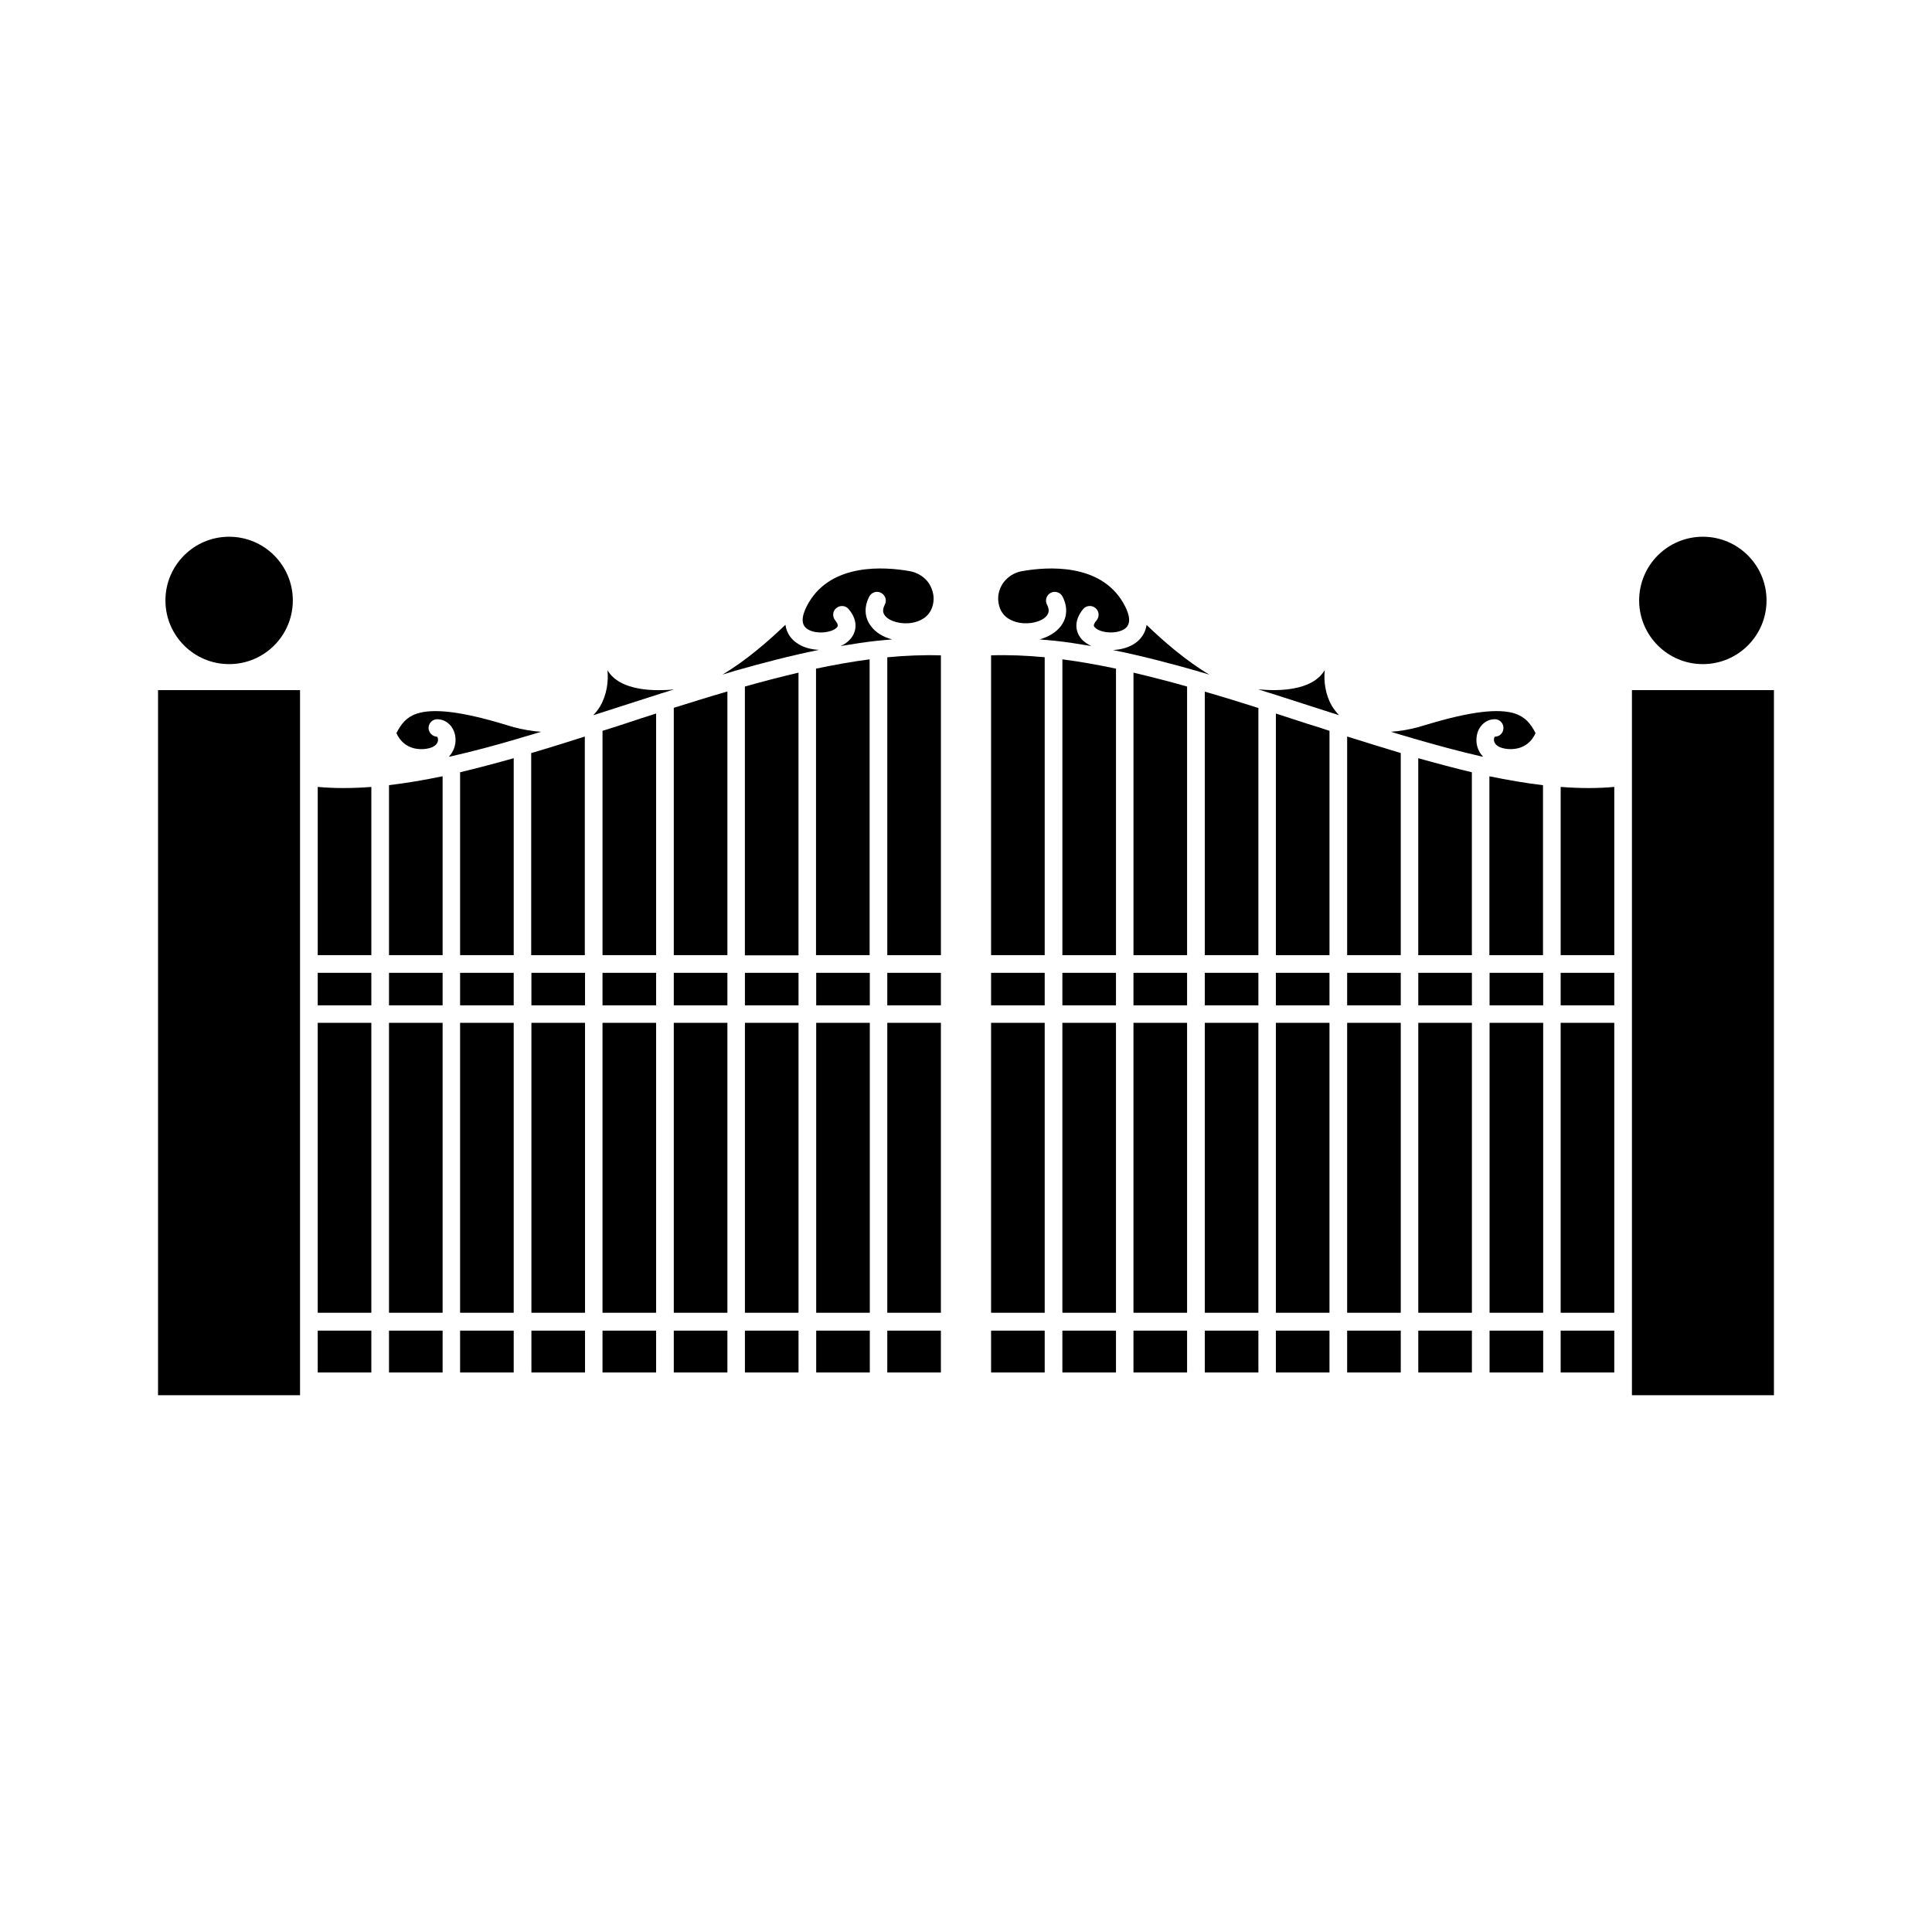 <?xml version="1.0" encoding="UTF-8"?>
<!-- Uploaded to: ICON Repo, www.svgrepo.com, Generator: ICON Repo Mixer Tools -->
<svg fill="#000000" width="800px" height="800px" version="1.1" viewBox="144 144 512 512" xmlns="http://www.w3.org/2000/svg">
 <g>
  <path d="m322.56 415.06h14.207v76.832h-14.207z"/>
  <path d="m322.56 401.81h14.207v8.613h-14.207z"/>
  <path d="m341.41 415.06h14.207v76.832h-14.207z"/>
  <path d="m341.41 496.63h14.207v11.082h-14.207z"/>
  <path d="m352.14 309.57c-4.484 4.332-10.48 9.523-16.676 13.199 0.957-0.301 1.914-0.555 2.871-0.855 0.051 0 0.051 0 0.102-0.051 7.609-2.168 15.164-4.133 22.621-5.644-2.266-0.102-4.484-0.707-6.098-1.965-0.957-0.656-2.469-2.168-2.82-4.684z"/>
  <path d="m322.56 397.12h14.207v-69.875c-4.734 1.359-9.473 2.871-14.207 4.332z"/>
  <path d="m303.67 401.81h14.207v8.613h-14.207z"/>
  <path d="m317.88 333.09c-2.719 0.855-5.492 1.762-8.211 2.672-2.016 0.656-3.981 1.309-5.996 1.914v59.449h14.207z"/>
  <path d="m322.56 496.63h14.207v11.082h-14.207z"/>
  <path d="m301.2 333.55c2.316-0.754 4.684-1.512 7.055-2.266 3.727-1.211 7.508-2.418 11.285-3.629h0.051c1.008-0.301 2.016-0.656 3.023-0.957-1.359 0.152-2.719 0.203-4.082 0.203-3.125 0-6.195-0.402-8.715-1.41-2.57-1.008-4.031-2.519-4.836-3.879 0.301 2.922-0.152 6.449-1.914 9.523-0.559 0.902-1.164 1.707-1.867 2.414z"/>
  <path d="m379.14 401.81h14.207v8.613h-14.207z"/>
  <path d="m379.14 415.06h14.207v76.832h-14.207z"/>
  <path d="m379.14 496.63h14.207v11.082h-14.207z"/>
  <path d="m303.67 415.06h14.207v76.832h-14.207z"/>
  <path d="m374.46 318.73c-4.637 0.605-9.371 1.461-14.207 2.469v75.926h14.207z"/>
  <path d="m406.65 496.63h14.207v11.082h-14.207z"/>
  <path d="m341.41 401.81h14.207v8.613h-14.207z"/>
  <path d="m355.61 322.26c-4.684 1.109-9.422 2.316-14.207 3.68v71.238h14.207z"/>
  <path d="m360.3 496.63h14.207v11.082h-14.207z"/>
  <path d="m360.3 401.81h14.207v8.613h-14.207z"/>
  <path d="m360.3 415.06h14.207v76.832h-14.207z"/>
  <path d="m393.35 317.68c-4.586-0.152-9.32 0.051-14.207 0.504v78.945h14.207z"/>
  <path d="m228.2 401.81h14.207v8.613h-14.207z"/>
  <path d="m247.09 401.81h14.207v8.613h-14.207z"/>
  <path d="m228.2 415.06h14.207v76.832h-14.207z"/>
  <path d="m247.09 415.06h14.207v76.832h-14.207z"/>
  <path d="m247.09 496.63h14.207v11.082h-14.207z"/>
  <path d="m242.41 352.54c-2.519 0.203-4.988 0.301-7.457 0.301-2.266 0-4.535-0.102-6.75-0.301v44.586h14.207z"/>
  <path d="m221.6 303.12c0-9.32-7.559-16.879-16.879-16.879s-16.879 7.559-16.879 16.879c0 9.32 7.559 16.879 16.879 16.879 9.324-0.004 16.879-7.559 16.879-16.879z"/>
  <path d="m185.88 326.89h37.633v186.86h-37.633z"/>
  <path d="m228.2 496.63h14.207v11.082h-14.207z"/>
  <path d="m279.89 336.62c-0.707-0.203-1.359-0.352-2.066-0.605-11.336-3.426-18.992-4.383-23.426-2.871-2.719 0.906-4.133 2.769-5.34 5.141 0.656 1.512 2.57 4.484 7.152 4.231 2.117-0.152 3.527-0.855 3.828-2.066 0.152-0.656-0.102-1.109-0.203-1.211-1.258-0.051-2.266-1.109-2.266-2.367 0.051-1.309 1.109-2.316 2.367-2.266 2.672 0.051 4.734 2.367 4.785 5.34 0.051 1.613-0.555 3.273-1.762 4.586 0.152-0.051 0.25-0.051 0.402-0.051 5.945-1.359 12.043-2.973 18.289-4.836 0.102-0.051 0.203-0.051 0.301-0.102 1.812-0.504 3.578-1.059 5.441-1.613-2.266-0.152-4.734-0.555-7.406-1.258-0.047-0.051-0.047-0.051-0.098-0.051z"/>
  <path d="m284.83 415.06h14.207v76.832h-14.207z"/>
  <path d="m247.09 397.12h14.207v-47.41c-4.836 1.008-9.574 1.812-14.207 2.367z"/>
  <path d="m303.67 496.63h14.207v11.082h-14.207z"/>
  <path d="m284.83 401.81h14.207v8.613h-14.207z"/>
  <path d="m298.98 339.19c-4.785 1.512-9.523 3.023-14.207 4.383v53.555h14.207z"/>
  <path d="m284.83 496.63h14.207v11.082h-14.207z"/>
  <path d="m280.14 344.93c-4.836 1.359-9.574 2.621-14.207 3.727v48.465h14.207z"/>
  <path d="m265.93 415.06h14.207v76.832h-14.207z"/>
  <path d="m265.93 496.63h14.207v11.082h-14.207z"/>
  <path d="m265.93 401.81h14.207v8.613h-14.207z"/>
  <path d="m385.09 295.36c-6.801-1.211-20.605-2.117-26.754 8.312-1.359 2.316-2.57 5.391-0.555 6.902 2.117 1.613 6.602 1.211 8.012-0.301 0.203-0.25 0.555-0.605-0.453-1.863-0.805-1.008-0.707-2.469 0.301-3.273 1.008-0.805 2.469-0.707 3.273 0.301 2.769 3.273 1.965 6.348 0.25 8.113-0.656 0.707-1.461 1.258-2.418 1.664 3.273-0.555 6.551-1.059 9.723-1.41h0.152c1.309-0.152 2.57-0.25 3.828-0.352-2.367-0.605-4.383-1.812-5.644-3.527-1.715-2.266-1.863-5.039-0.453-7.809 0.605-1.16 2.016-1.613 3.125-1.008 1.16 0.605 1.613 2.016 1.008 3.125-0.805 1.562-0.352 2.367 0 2.871 1.211 1.613 4.484 2.469 7.406 1.914 1.562-0.301 4.332-1.258 5.238-4.383 0.453-1.613 0.352-3.023-0.152-4.383-0.848-2.574-3.168-4.391-5.887-4.894z"/>
  <path d="m501.01 397.12h14.207v-53.555c-4.684-1.41-9.422-2.871-14.207-4.383z"/>
  <path d="m519.86 496.63h14.207v11.082h-14.207z"/>
  <path d="m519.86 415.06h14.207v76.832h-14.207z"/>
  <path d="m519.86 401.81h14.207v8.613h-14.207z"/>
  <path d="m545.6 333.14c-4.434-1.512-12.09-0.555-23.426 2.871-0.707 0.203-1.41 0.402-2.066 0.605-0.051 0-0.051 0-0.102 0.051-2.672 0.707-5.141 1.109-7.406 1.258 1.812 0.555 3.629 1.109 5.441 1.613 0.102 0 0.203 0.051 0.301 0.102 6.246 1.812 12.344 3.477 18.289 4.836 0.152 0 0.25 0.051 0.402 0.051-1.258-1.309-1.812-2.973-1.762-4.586 0.051-2.973 2.117-5.289 4.785-5.34 1.309-0.051 2.367 1.008 2.367 2.266 0.051 1.258-0.957 2.367-2.266 2.367-0.152 0.102-0.352 0.605-0.203 1.211 0.301 1.16 1.664 1.914 3.828 2.066 4.586 0.25 6.5-2.719 7.152-4.231-1.203-2.371-2.613-4.184-5.336-5.141z"/>
  <path d="m534.06 348.66c-4.637-1.109-9.371-2.367-14.207-3.727v52.195h14.207z"/>
  <path d="m490.23 325.48c-2.519 1.008-5.594 1.41-8.715 1.41-1.359 0-2.719-0.102-4.082-0.203 1.008 0.301 2.016 0.656 3.023 0.957h0.051c3.777 1.211 7.508 2.418 11.285 3.629 2.367 0.754 4.684 1.512 7.055 2.266-0.707-0.754-1.309-1.562-1.863-2.418-1.762-3.023-2.215-6.602-1.914-9.523-0.859 1.414-2.32 2.875-4.84 3.883z"/>
  <path d="m501.01 496.63h14.207v11.082h-14.207z"/>
  <path d="m501.01 401.81h14.207v8.613h-14.207z"/>
  <path d="m501.01 415.06h14.207v76.832h-14.207z"/>
  <path d="m538.75 401.81h14.207v8.613h-14.207z"/>
  <path d="m557.59 401.81h14.207v8.613h-14.207z"/>
  <path d="m571.8 352.54c-2.215 0.203-4.434 0.301-6.75 0.301-2.418 0-4.938-0.102-7.457-0.301v44.586h14.207z"/>
  <path d="m612.15 303.12c0-9.32-7.559-16.879-16.879-16.879-9.32 0-16.879 7.559-16.879 16.879 0 9.32 7.559 16.879 16.879 16.879 9.32-0.004 16.879-7.559 16.879-16.879z"/>
  <path d="m557.59 415.06h14.207v76.832h-14.207z"/>
  <path d="m576.48 326.89h37.633v186.86h-37.633z"/>
  <path d="m557.59 496.63h14.207v11.082h-14.207z"/>
  <path d="m538.75 415.06h14.207v76.832h-14.207z"/>
  <path d="m496.33 337.68c-1.965-0.656-3.981-1.309-5.996-1.914-2.719-0.906-5.441-1.762-8.211-2.672v64.035h14.207z"/>
  <path d="m552.91 352.09c-4.586-0.555-9.32-1.359-14.207-2.367v47.41h14.207z"/>
  <path d="m538.75 496.63h14.207v11.082h-14.207z"/>
  <path d="m425.54 415.06h14.207v76.832h-14.207z"/>
  <path d="m425.54 496.63h14.207v11.082h-14.207z"/>
  <path d="m425.54 401.81h14.207v8.613h-14.207z"/>
  <path d="m439.75 321.2c-4.785-1.008-9.523-1.863-14.207-2.469v78.395h14.207z"/>
  <path d="m444.38 496.63h14.207v11.082h-14.207z"/>
  <path d="m444.38 415.06h14.207v76.832h-14.207z"/>
  <path d="m406.65 401.81h14.207v8.613h-14.207z"/>
  <path d="m406.65 415.06h14.207v76.832h-14.207z"/>
  <path d="m406.65 397.12h14.207v-78.945c-4.836-0.453-9.574-0.656-14.207-0.504z"/>
  <path d="m414.86 295.36c-2.672 0.453-4.988 2.316-5.894 4.836-0.504 1.359-0.605 2.82-0.152 4.434 0.855 3.125 3.629 4.082 5.238 4.383 2.922 0.555 6.195-0.301 7.406-1.914 0.352-0.504 0.805-1.359 0-2.871-0.605-1.16-0.102-2.57 1.008-3.125 1.16-0.605 2.57-0.102 3.125 1.008 1.41 2.769 1.258 5.543-0.453 7.809-1.258 1.664-3.273 2.871-5.644 3.527 1.258 0.102 2.57 0.25 3.828 0.352h0.152c3.223 0.352 6.449 0.855 9.723 1.41-0.906-0.453-1.762-1.008-2.418-1.664-1.664-1.762-2.469-4.785 0.25-8.113 0.805-1.008 2.316-1.109 3.273-0.301 1.008 0.805 1.109 2.316 0.301 3.273-1.059 1.258-0.707 1.613-0.453 1.863 1.41 1.512 5.844 1.914 8.012 0.301 2.016-1.512 0.805-4.586-0.555-6.902-6.141-10.418-19.941-9.512-26.746-8.305z"/>
  <path d="m445.04 314.3c-1.613 1.211-3.828 1.863-6.098 1.965 7.457 1.512 15.012 3.477 22.621 5.644 0.051 0 0.051 0 0.102 0.051 0.957 0.25 1.914 0.555 2.871 0.855-6.195-3.68-12.191-8.867-16.676-13.199-0.352 2.465-1.863 3.977-2.82 4.684z"/>
  <path d="m482.12 415.06h14.207v76.832h-14.207z"/>
  <path d="m463.28 397.12h14.207v-65.492c-4.734-1.512-9.473-2.973-14.207-4.332z"/>
  <path d="m444.38 401.81h14.207v8.613h-14.207z"/>
  <path d="m463.28 401.81h14.207v8.613h-14.207z"/>
  <path d="m482.12 496.63h14.207v11.082h-14.207z"/>
  <path d="m482.12 401.81h14.207v8.613h-14.207z"/>
  <path d="m458.59 325.94c-4.785-1.359-9.523-2.57-14.207-3.68v74.867h14.207z"/>
  <path d="m463.28 415.06h14.207v76.832h-14.207z"/>
  <path d="m463.28 496.63h14.207v11.082h-14.207z"/>
 </g>
</svg>